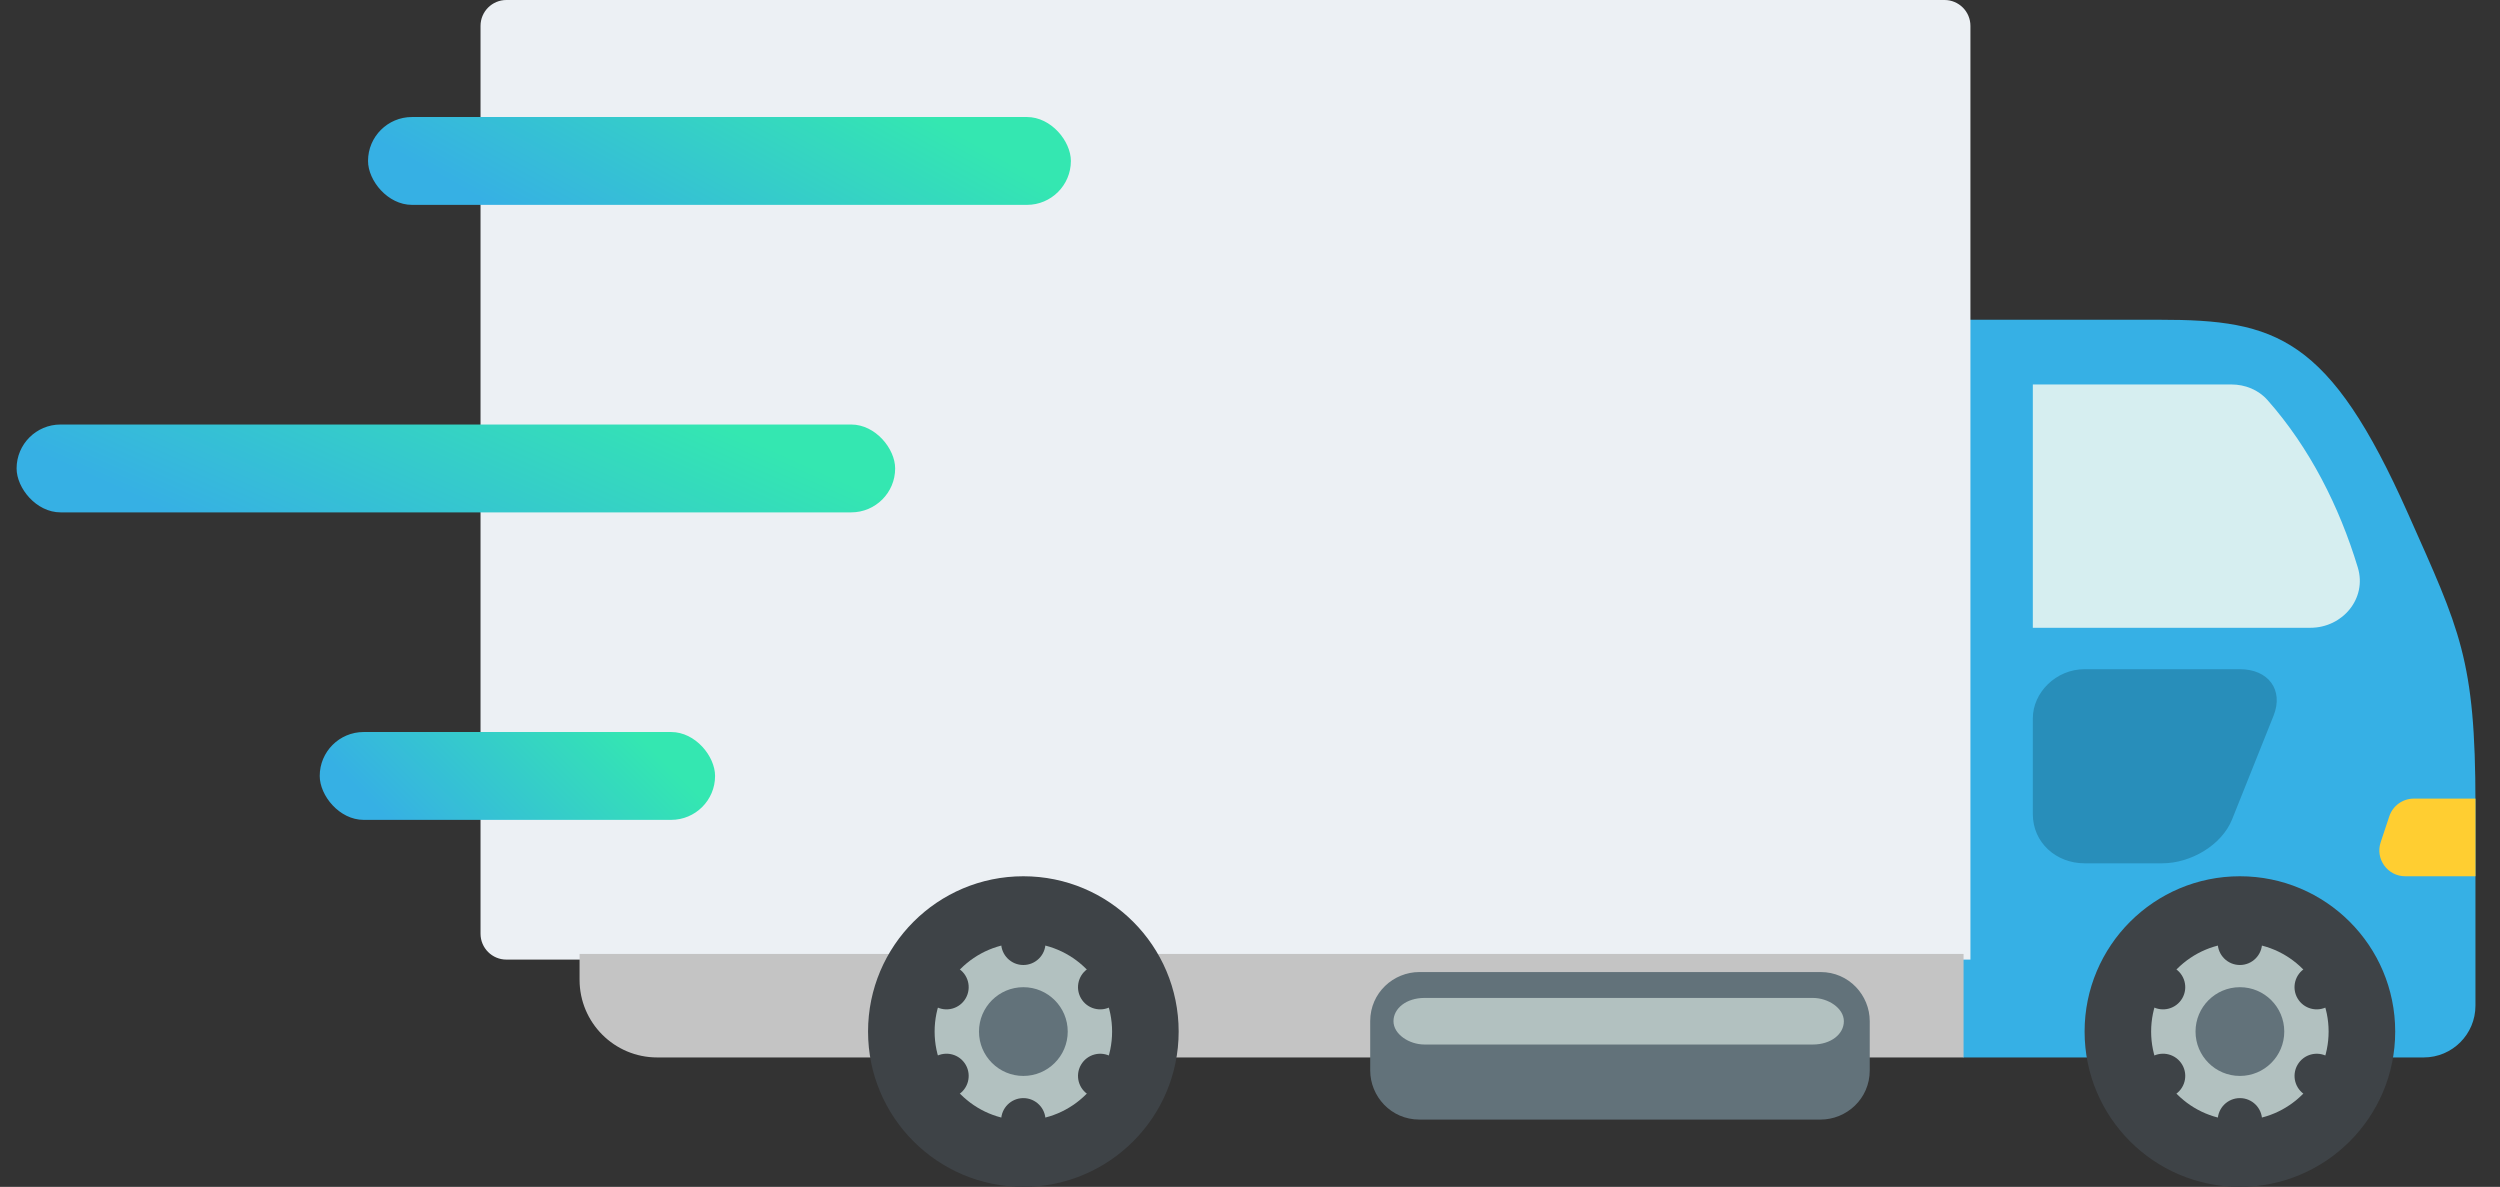 <?xml version="1.0" encoding="UTF-8"?> <svg xmlns="http://www.w3.org/2000/svg" width="99" height="47" viewBox="0 0 99 47" fill="none"><rect x="0" y="0" width="99" height="47" fill="#333333" stroke="none"/> <path d="M85.523 12.662C90.135 12.662 92.24 13.325 95.363 20.35C97.413 24.962 98.028 26.09 98.028 31.83V39.825C98.028 40.957 97.11 41.875 95.978 41.875H77.733V12.662H85.523Z" fill="#36B0E5"></path> <path d="M98.029 31.625H95.589C95.147 31.625 94.756 31.907 94.616 32.326L94.275 33.351C94.053 34.014 94.547 34.7 95.247 34.7H98.029V31.625Z" fill="#FFCE31"></path> <path d="M88.7 26.5C89.827 26.5 90.442 27.32 90.032 28.345L88.392 32.445C87.982 33.47 86.752 34.187 85.625 34.187H82.55C81.422 34.187 80.5 33.367 80.5 32.24V28.447C80.5 27.422 81.422 26.5 82.55 26.5H88.7Z" fill="#288EBA"></path> <path d="M81.525 15.225H88.364C88.907 15.225 89.434 15.436 89.794 15.844C91.462 17.728 92.641 20.064 93.37 22.475C93.74 23.699 92.768 24.86 91.49 24.86C91.118 24.86 90.701 24.86 90.238 24.86H80.5V15.225" fill="#D6EEF0"></path> <path d="M19.029 1.025C19.029 0.459 19.488 0 20.054 0H77.004C77.57 0 78.029 0.459 78.029 1.025V38H20.054C19.488 38 19.029 37.541 19.029 36.975V1.025Z" fill="#ECF0F4"></path> <path d="M22.951 37.775H77.757V41.875H26.026C24.327 41.875 22.951 40.498 22.951 38.8V37.775Z" fill="#C4C4C4"></path> <path d="M54.26 42.388C54.26 43.413 55.08 44.335 56.207 44.335H72.095C73.12 44.335 74.042 43.515 74.042 42.388V40.44C74.042 39.415 73.222 38.493 72.095 38.493H56.207C55.182 38.493 54.26 39.313 54.26 40.44V42.388Z" fill="#62727A"></path> <path d="M71.787 39.518C72.402 39.518 73.017 39.928 73.017 40.44C73.017 40.953 72.505 41.363 71.787 41.363H56.412C55.797 41.363 55.182 40.953 55.182 40.44C55.182 39.928 55.695 39.518 56.412 39.518H71.787Z" fill="#B2C1C0"></path> <circle cx="40.525" cy="40.85" r="6.15" fill="#3E4347"></circle> <circle cx="40.525" cy="40.85" r="3.514" fill="#B2C1C0"></circle> <circle cx="40.525" cy="40.85" r="1.757" fill="#62727A"></circle> <circle cx="40.524" cy="37.335" r="0.879" fill="#3E4347"></circle> <circle cx="40.524" cy="44.364" r="0.879" fill="#3E4347"></circle> <circle cx="43.568" cy="39.092" r="0.879" transform="rotate(60 43.568 39.092)" fill="#3E4347"></circle> <circle cx="37.481" cy="42.606" r="0.879" transform="rotate(60 37.481 42.606)" fill="#3E4347"></circle> <circle cx="43.568" cy="42.607" r="0.879" transform="rotate(120 43.568 42.607)" fill="#3E4347"></circle> <circle cx="37.481" cy="39.092" r="0.879" transform="rotate(120 37.481 39.092)" fill="#3E4347"></circle> <circle cx="88.7" cy="40.85" r="6.15" fill="#3E4347"></circle> <circle cx="88.699" cy="40.85" r="3.514" fill="#B2C1C0"></circle> <circle cx="88.7" cy="40.85" r="1.757" fill="#62727A"></circle> <circle cx="88.7" cy="37.335" r="0.879" fill="#3E4347"></circle> <circle cx="88.7" cy="44.364" r="0.879" fill="#3E4347"></circle> <circle cx="91.742" cy="39.092" r="0.879" transform="rotate(60 91.742 39.092)" fill="#3E4347"></circle> <circle cx="85.657" cy="42.606" r="0.879" transform="rotate(60 85.657 42.606)" fill="#3E4347"></circle> <circle cx="91.743" cy="42.607" r="0.879" transform="rotate(120 91.743 42.607)" fill="#3E4347"></circle> <circle cx="85.657" cy="39.092" r="0.879" transform="rotate(120 85.657 39.092)" fill="#3E4347"></circle> <rect x="14.574" y="4.634" width="27.833" height="3.479" rx="1.74" fill="url(#paint0_linear_462_2025)"></rect> <rect x="0.657" y="16.811" width="34.791" height="3.479" rx="1.74" fill="url(#paint1_linear_462_2025)"></rect> <rect x="12.661" y="28.988" width="15.656" height="3.479" rx="1.74" fill="url(#paint2_linear_462_2025)"></rect> <defs> <linearGradient id="paint0_linear_462_2025" x1="37.998" y1="5.29" x2="32.377" y2="15.351" gradientUnits="userSpaceOnUse"> <stop stop-color="#34E7B1"></stop> <stop offset="1" stop-color="#36B0E4"></stop> </linearGradient> <linearGradient id="paint1_linear_462_2025" x1="29.938" y1="17.467" x2="25.02" y2="28.47" gradientUnits="userSpaceOnUse"> <stop stop-color="#34E7B1"></stop> <stop offset="1" stop-color="#36B0E4"></stop> </linearGradient> <linearGradient id="paint2_linear_462_2025" x1="25.837" y1="29.644" x2="19.237" y2="36.289" gradientUnits="userSpaceOnUse"> <stop stop-color="#34E7B1"></stop> <stop offset="1" stop-color="#36B0E4"></stop> </linearGradient> </defs> </svg> 